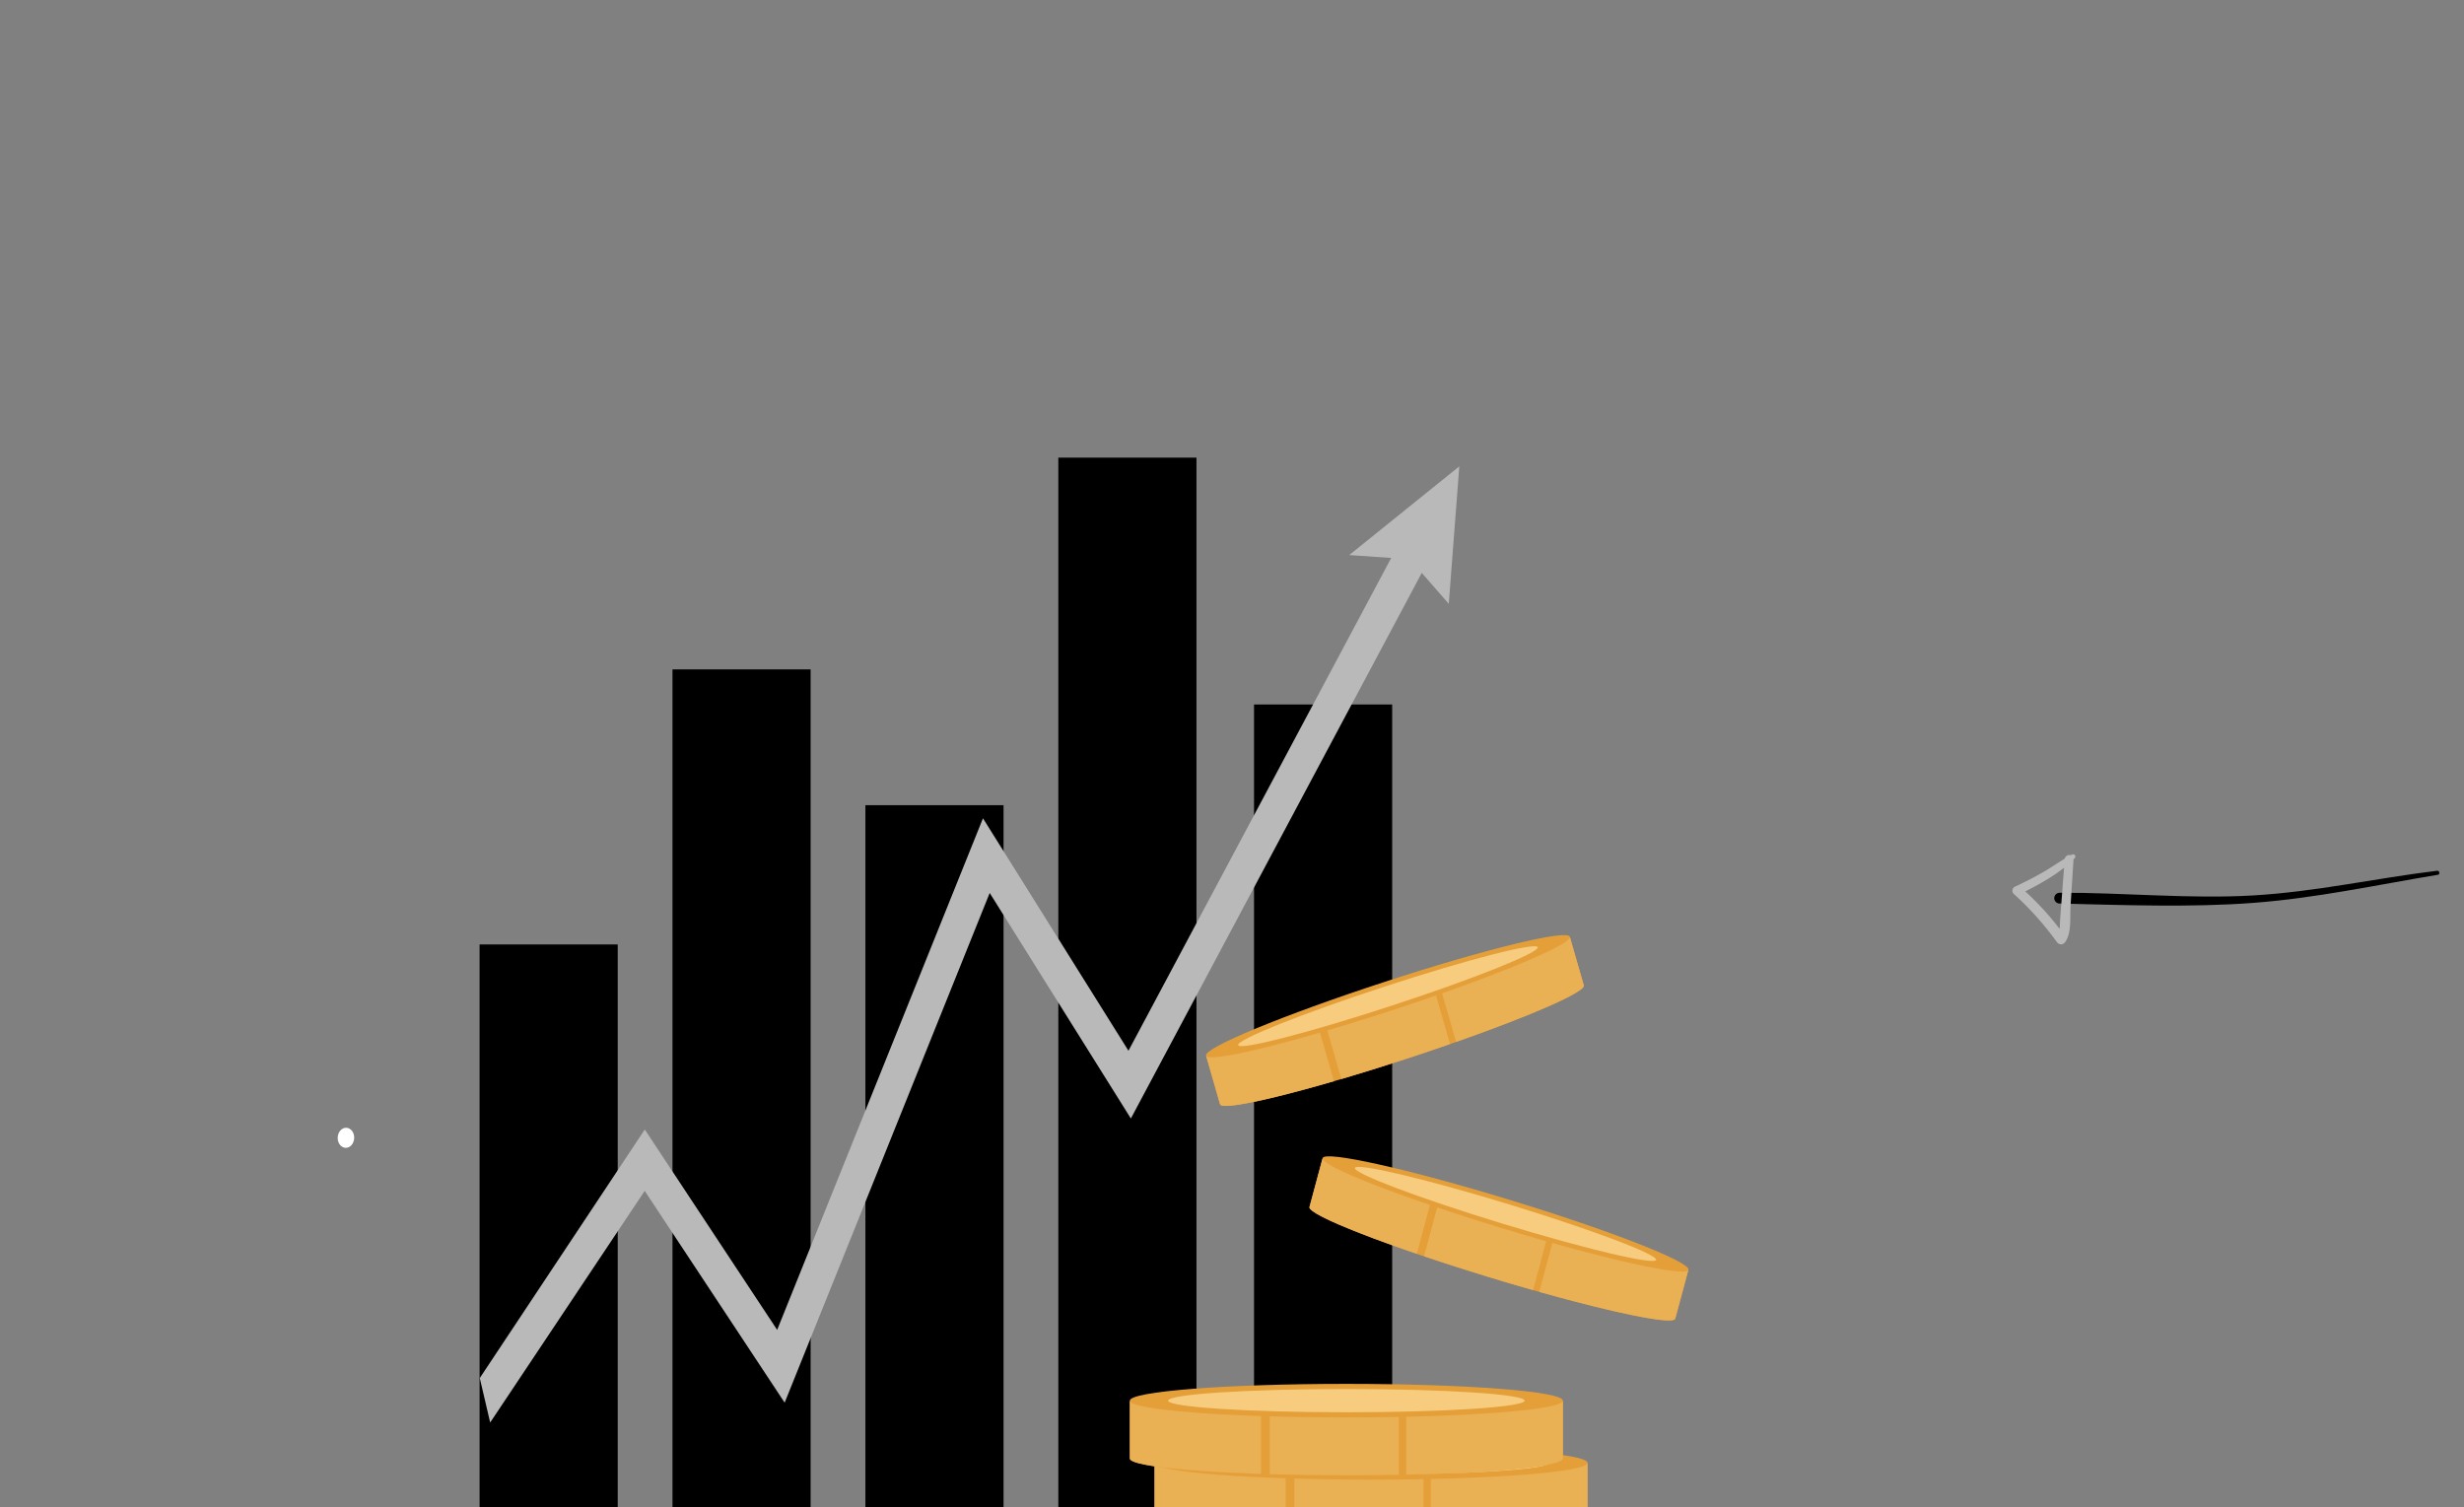 <svg width="492" height="301" viewBox="0 0 492 301" fill="none" xmlns="http://www.w3.org/2000/svg">
<rect x="0" y="0" width="492" height="301" fill="#808080" stroke="none"/>
<path d="M486.753 174.672C474.359 176.731 462.517 179.32 449.99 180.275C437.464 181.231 423.934 180.709 411.267 180.414C410.982 180.417 410.707 180.307 410.503 180.107C410.3 179.908 410.183 179.635 410.181 179.35C410.178 179.064 410.288 178.789 410.488 178.585C410.688 178.38 410.96 178.263 411.246 178.26C423.858 178.201 437.226 179.535 449.853 178.797C462.48 178.059 474.171 175.384 486.659 173.862C487.123 173.807 487.249 174.614 486.776 174.684L486.753 174.672Z" fill="black"/>
<path d="M414.305 171.299C411.355 174.427 407.049 176.66 403.258 178.583L403.422 177.128C406.805 180.06 409.823 183.389 412.409 187.045L410.702 187.106C411.416 186.059 411.284 184.611 411.37 183.386C411.457 182.162 411.568 180.839 411.66 179.567L412.269 171.571C412.351 170.445 414.108 170.402 414.037 171.544C413.833 174.677 413.632 177.805 413.434 180.927C413.302 183.067 413.695 186.184 412.412 188.037C412.33 188.19 412.21 188.319 412.063 188.41C411.916 188.502 411.748 188.553 411.575 188.56C411.402 188.566 411.231 188.526 411.078 188.445C410.925 188.364 410.797 188.244 410.705 188.098C408.187 184.608 405.31 181.393 402.121 178.506C402.014 178.412 401.931 178.294 401.88 178.16C401.828 178.027 401.81 177.884 401.827 177.742C401.843 177.6 401.894 177.464 401.974 177.346C402.055 177.228 402.162 177.131 402.288 177.064C404.276 176.148 406.221 175.146 408.125 174.056C410 172.967 411.78 171.633 413.715 170.638C413.811 170.582 413.924 170.562 414.033 170.582C414.142 170.603 414.24 170.662 414.308 170.75C414.376 170.837 414.411 170.947 414.405 171.058C414.398 171.169 414.352 171.273 414.275 171.353L414.305 171.299Z" fill="#B9B9B9"/>
<g clip-path="url(#clip0_6221_6140)">
<path d="M238.906 91.375H211.322V318.893H238.906V91.375Z" fill="black"/>
<path d="M200.384 160.773H172.8V318.893H200.384V160.773Z" fill="black"/>
<path d="M277.982 140.668H250.398V318.893H277.982V140.668Z" fill="black"/>
<path d="M161.863 133.66H134.28V318.894H161.863V133.66Z" fill="black"/>
<path d="M123.342 188.582H95.759V318.894H123.342V188.582Z" fill="black"/>
<path d="M291.388 93.117L269.408 110.832L277.793 111.401L225.325 209.806L196.276 163.392L155.18 265.541L128.747 225.533L95.801 275.16L97.874 284.043L128.733 237.783L156.675 280.076L197.619 178.3L225.806 223.334L283.892 114.389L289.285 120.57L291.388 93.117Z" fill="#B9B9B9"/>
<path d="M266.366 307.542C290.241 307.542 309.595 306.043 309.595 304.195C309.595 302.346 290.241 300.848 266.366 300.848C242.491 300.848 223.136 302.346 223.136 304.195C223.136 306.043 242.491 307.542 266.366 307.542Z" fill="#E59F39"/>
<path d="M316.992 292.213V303.65C316.992 305.498 297.638 306.997 273.763 306.997C249.887 306.997 230.533 305.498 230.533 303.65V292.213H316.992Z" fill="#E59F39"/>
<path d="M285.707 306.868V292.213H316.992V303.65C316.992 305.178 303.773 306.467 285.707 306.868Z" fill="#EAB054"/>
<path d="M284.251 306.899C280.893 306.964 277.38 306.999 273.761 306.999C268.371 306.999 263.211 306.922 258.453 306.783V292.215H284.25V306.899H284.251Z" fill="#EAB054"/>
<path d="M256.721 306.727C241.319 306.215 230.532 305.03 230.532 303.65V292.213H256.721V306.727Z" fill="#EAB054"/>
<path d="M273.762 295.441C297.637 295.441 316.992 293.942 316.992 292.093C316.992 290.245 297.637 288.746 273.762 288.746C249.887 288.746 230.533 290.245 230.533 292.093C230.533 293.942 249.887 295.441 273.762 295.441Z" fill="#E59F39"/>
<path d="M273.763 294.414C293.423 294.414 309.361 293.376 309.361 292.094C309.361 290.812 293.423 289.773 273.763 289.773C254.102 289.773 238.164 290.812 238.164 292.094C238.164 293.376 254.102 294.414 273.763 294.414Z" fill="#F7CC7F"/>
<path d="M312.065 279.791V291.228C312.065 293.076 292.711 294.575 268.835 294.575C244.96 294.575 225.606 293.076 225.606 291.228V279.791H312.065Z" fill="#E59F39"/>
<path d="M280.78 294.444V279.789H312.065V291.226C312.065 292.754 298.844 294.043 280.78 294.444Z" fill="#EAB054"/>
<path d="M279.324 294.475C275.965 294.54 272.453 294.575 268.835 294.575C263.445 294.575 258.285 294.499 253.527 294.359V279.791H279.324V294.475Z" fill="#EAB054"/>
<path d="M251.794 294.303C236.392 293.791 225.604 292.606 225.604 291.226V279.789H251.794V294.303Z" fill="#EAB054"/>
<path d="M268.834 283.017C292.709 283.017 312.063 281.518 312.063 279.67C312.063 277.821 292.709 276.322 268.834 276.322C244.959 276.322 225.604 277.821 225.604 279.67C225.604 281.518 244.959 283.017 268.834 283.017Z" fill="#E59F39"/>
<path d="M268.834 281.991C288.495 281.991 304.433 280.952 304.433 279.67C304.433 278.389 288.495 277.35 268.834 277.35C249.174 277.35 233.236 278.389 233.236 279.67C233.236 280.952 249.174 281.991 268.834 281.991Z" fill="#F7CC7F"/>
<path d="M337.106 253.639L334.509 263.301C334.089 264.863 317.398 261.137 297.228 254.981C277.059 248.825 261.049 242.568 261.469 241.006L264.066 231.344L337.106 253.639Z" fill="#E59F39"/>
<path d="M307.349 257.954L310.676 245.574L337.105 253.642L334.507 263.303C334.162 264.593 322.702 262.272 307.349 257.954Z" fill="#EAB054"/>
<path d="M306.113 257.603C303.261 256.792 300.285 255.915 297.23 254.982C292.676 253.591 288.335 252.196 284.346 250.851L287.654 238.545L309.447 245.197L306.113 257.603Z" fill="#EAB054"/>
<path d="M282.895 250.36C270 245.955 261.156 242.172 261.47 241.008L264.067 231.346L286.192 238.099L282.895 250.36Z" fill="#EAB054"/>
<path d="M264.093 231.243C263.673 232.805 279.684 239.062 299.853 245.218C320.021 251.375 336.713 255.1 337.133 253.538C337.553 251.976 321.542 245.719 301.374 239.562C281.203 233.405 264.513 229.681 264.093 231.243Z" fill="#E59F39"/>
<path d="M270.54 233.209C270.249 234.291 283.477 239.28 300.087 244.349C316.696 249.419 330.396 252.651 330.688 251.568C330.979 250.485 317.75 245.496 301.141 240.427C284.532 235.358 270.831 232.126 270.54 233.209Z" fill="#F7CC7F"/>
<path d="M313.486 187.146L316.251 196.754C316.699 198.307 300.8 204.88 280.742 211.435C260.684 217.99 244.061 222.046 243.613 220.493L240.848 210.885L313.486 187.146Z" fill="#E59F39"/>
<path d="M290.745 208.046L287.202 195.734L313.485 187.145L316.25 196.752C316.621 198.037 305.825 202.75 290.745 208.046Z" fill="#EAB054"/>
<path d="M289.53 208.472C286.724 209.449 283.78 210.442 280.741 211.435C276.213 212.915 271.859 214.267 267.827 215.457L264.305 203.218L285.978 196.135L289.53 208.472Z" fill="#EAB054"/>
<path d="M266.359 215.887C253.295 219.686 243.946 221.652 243.612 220.493L240.847 210.886L262.849 203.695L266.359 215.887Z" fill="#EAB054"/>
<path d="M240.818 210.783C241.265 212.336 257.888 208.281 277.945 201.725C298.004 195.17 313.902 188.598 313.454 187.044C313.007 185.491 296.384 189.547 276.327 196.102C256.27 202.657 240.372 209.23 240.818 210.783Z" fill="#E59F39"/>
<path d="M247.229 208.688C247.539 209.764 261.18 206.262 277.698 200.864C294.215 195.466 307.354 190.216 307.044 189.14C306.735 188.063 293.093 191.566 276.576 196.964C260.059 202.361 246.919 207.611 247.229 208.688Z" fill="#F7CC7F"/>
<path d="M70.721 227.288C70.66 228.393 69.875 229.243 68.968 229.188C68.06 229.132 67.373 228.192 67.432 227.086C67.493 225.981 68.277 225.13 69.184 225.186C70.094 225.242 70.781 226.184 70.721 227.288Z" fill="white"/>
</g>
<defs>
<clipPath id="clip0_6221_6140">
<rect width="354" height="301" fill="white"/>
</clipPath>
</defs>
</svg>
